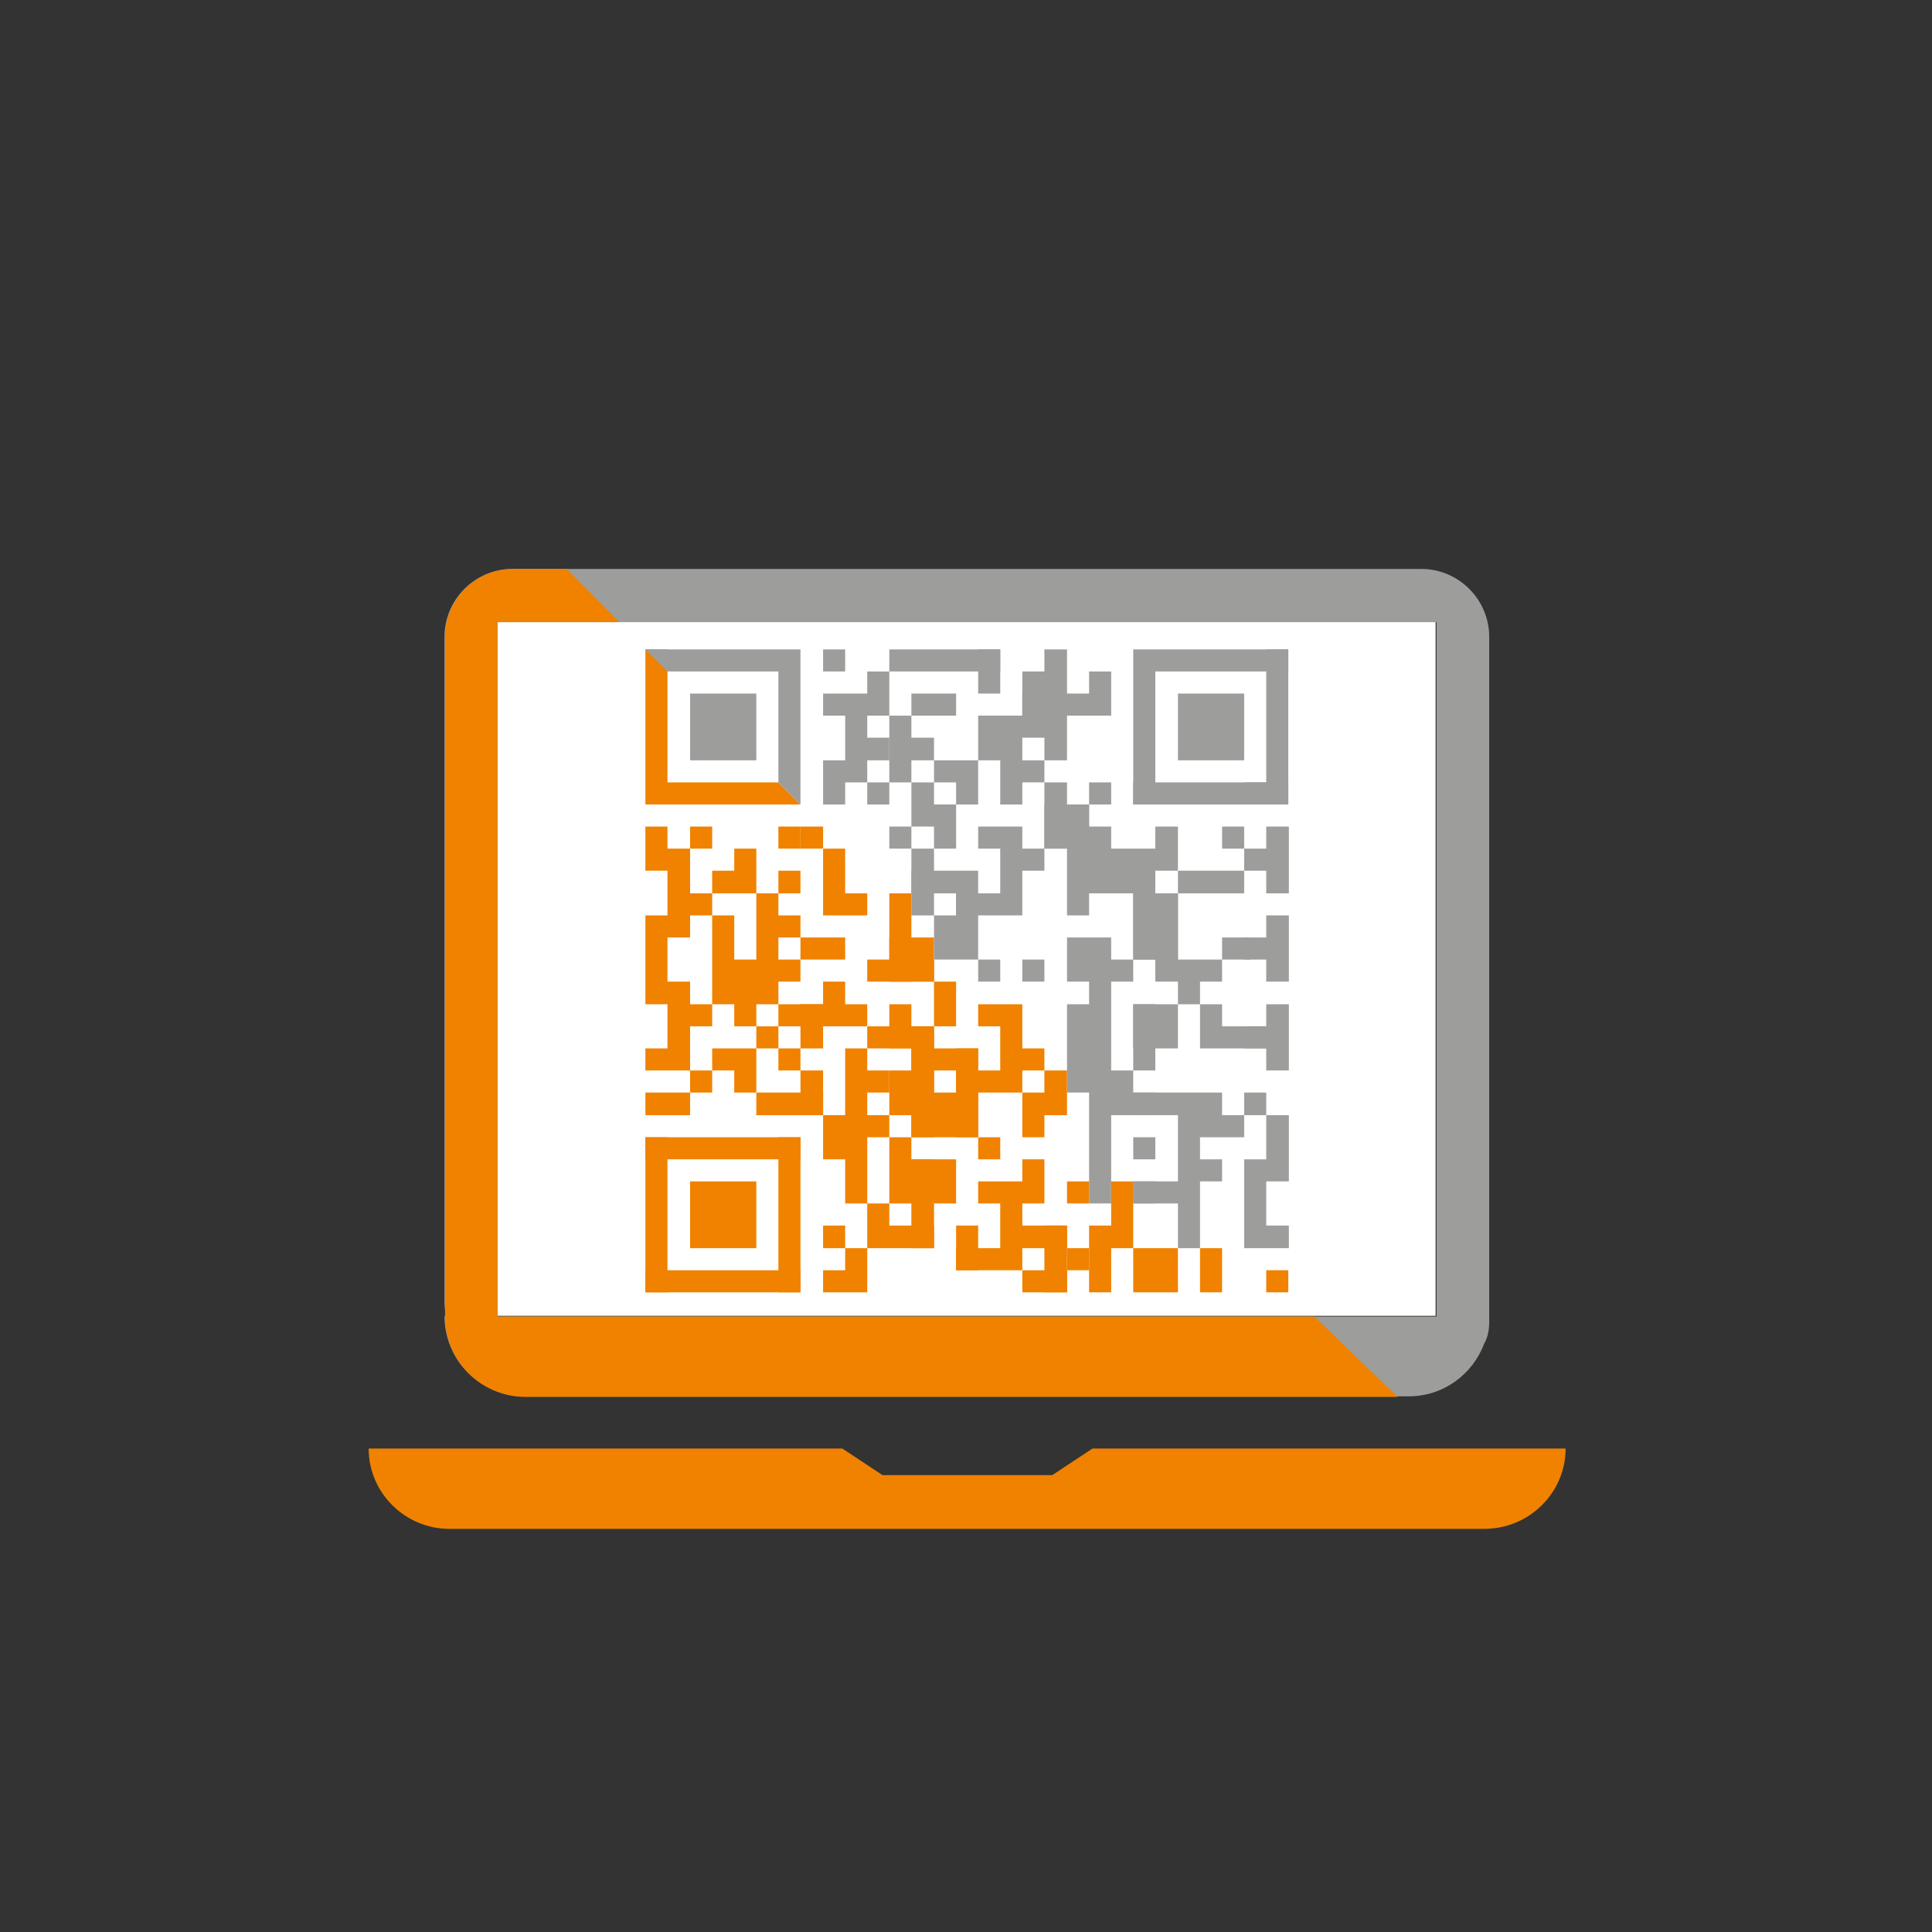 <?xml version="1.0" encoding="UTF-8" standalone="no"?>
<svg
   xmlns:dc="http://purl.org/dc/elements/1.1/"
   xmlns:cc="http://creativecommons.org/ns#"
   xmlns:rdf="http://www.w3.org/1999/02/22-rdf-syntax-ns#"
   xmlns:svg="http://www.w3.org/2000/svg"
   xmlns="http://www.w3.org/2000/svg"
   xmlns:xlink="http://www.w3.org/1999/xlink"
   xmlns:sodipodi="http://sodipodi.sourceforge.net/DTD/sodipodi-0.dtd"
   xmlns:inkscape="http://www.inkscape.org/namespaces/inkscape"
   version="1.1"
   id="Ebene_1"
   x="0px"
   y="0px"
   width="244px"
   height="244px"
   viewBox="270.445 176.14 244 244"
   enable-background="new 270.445 176.14 244 244"
   xml:space="preserve"
   sodipodi:docname="icon-teaser-itscm.svg"
   inkscape:version="1.0 (4035a4fb49, 2020-05-01)"><rect x="270.445" y="176.14" width="244" height="244" fill="#333333" stroke="none"/><defs
   id="defs12604"><clipPath
     id="SVGID_2_-89"><use
       height="100%"
       width="100%"
       y="0"
       x="0"
       xlink:href="#SVGID_1_-04"
       overflow="visible"
       id="use5300-9" /></clipPath><clipPath
     id="SVGID_4_-41"><use
       height="100%"
       width="100%"
       y="0"
       x="0"
       xlink:href="#SVGID_3_-9"
       overflow="visible"
       id="use5310-7" /></clipPath><clipPath
     id="SVGID_6_-38"><use
       height="100%"
       width="100%"
       y="0"
       x="0"
       xlink:href="#SVGID_5_-5"
       overflow="visible"
       id="use5408-4" /></clipPath><clipPath
     id="SVGID_8_-22"><use
       height="100%"
       width="100%"
       y="0"
       x="0"
       xlink:href="#SVGID_7_-0"
       overflow="visible"
       id="use5418-0" /></clipPath><clipPath
     id="SVGID_10_-6"><use
       height="100%"
       width="100%"
       y="0"
       x="0"
       xlink:href="#SVGID_9_-5"
       overflow="visible"
       id="use5436-7" /></clipPath><clipPath
     id="SVGID_12_-4"><use
       height="100%"
       width="100%"
       y="0"
       x="0"
       xlink:href="#SVGID_11_-24"
       overflow="visible"
       id="use5446-4" /></clipPath><clipPath
     id="SVGID_14_-7"><use
       height="100%"
       width="100%"
       y="0"
       x="0"
       xlink:href="#SVGID_13_-4"
       overflow="visible"
       id="use5460-7" /></clipPath><clipPath
     id="SVGID_16_-7"><use
       height="100%"
       width="100%"
       y="0"
       x="0"
       xlink:href="#SVGID_15_-4"
       overflow="visible"
       id="use5470-2" /></clipPath><clipPath
     id="SVGID_18_-6"><use
       height="100%"
       width="100%"
       y="0"
       x="0"
       xlink:href="#SVGID_17_-9"
       overflow="visible"
       id="use5480-7" /></clipPath><clipPath
     id="SVGID_20_-3"><use
       height="100%"
       width="100%"
       y="0"
       x="0"
       xlink:href="#SVGID_19_-7"
       overflow="visible"
       id="use5490-9" /></clipPath><clipPath
     id="SVGID_22_-0"><use
       height="100%"
       width="100%"
       y="0"
       x="0"
       xlink:href="#SVGID_21_-2"
       overflow="visible"
       id="use5500-1" /></clipPath><clipPath
     id="SVGID_24_-95"><use
       height="100%"
       width="100%"
       y="0"
       x="0"
       xlink:href="#SVGID_23_-3"
       overflow="visible"
       id="use5514-8" /></clipPath><clipPath
     id="SVGID_26_-8"><use
       height="100%"
       width="100%"
       y="0"
       x="0"
       xlink:href="#SVGID_25_-9"
       overflow="visible"
       id="use5524-1" /></clipPath><clipPath
     id="SVGID_28_-4"><use
       height="100%"
       width="100%"
       y="0"
       x="0"
       xlink:href="#SVGID_27_-05"
       overflow="visible"
       id="use5592-2" /></clipPath><clipPath
     id="SVGID_30_-6"><use
       height="100%"
       width="100%"
       y="0"
       x="0"
       xlink:href="#SVGID_29_-5"
       overflow="visible"
       id="use5602-7" /></clipPath><rect
     id="SVGID_1_-04"
     x="352.192"
     y="257.874"
     width="81.603"
     height="81.604" /><rect
     id="SVGID_3_-9"
     x="352.192"
     y="257.874"
     width="81.603"
     height="81.604" /><rect
     id="SVGID_5_-5"
     x="352.192"
     y="257.874"
     width="81.603"
     height="81.604" /><rect
     id="SVGID_7_-0"
     x="352.192"
     y="257.874"
     width="81.603"
     height="81.604" /><rect
     id="SVGID_9_-5"
     x="352.192"
     y="257.874"
     width="81.603"
     height="81.604" /><rect
     id="SVGID_11_-24"
     x="352.192"
     y="257.874"
     width="81.603"
     height="81.604" /><rect
     id="SVGID_13_-4"
     x="352.192"
     y="257.874"
     width="81.603"
     height="81.604" /><rect
     id="SVGID_15_-4"
     x="352.192"
     y="257.874"
     width="81.603"
     height="81.604" /><rect
     id="SVGID_17_-9"
     x="352.192"
     y="257.874"
     width="81.603"
     height="81.604" /><rect
     id="SVGID_19_-7"
     x="352.192"
     y="257.874"
     width="81.603"
     height="81.604" /><rect
     id="SVGID_21_-2"
     x="352.192"
     y="257.874"
     width="81.603"
     height="81.604" /><rect
     id="SVGID_23_-3"
     x="352.192"
     y="257.874"
     width="81.603"
     height="81.604" /><rect
     id="SVGID_25_-9"
     x="352.192"
     y="257.874"
     width="81.603"
     height="81.604" /><rect
     id="SVGID_27_-05"
     x="352.192"
     y="257.874"
     width="81.603"
     height="81.604" /><rect
     id="SVGID_29_-5"
     x="352.192"
     y="257.874"
     width="81.603"
     height="81.604" /></defs><sodipodi:namedview
   inkscape:document-rotation="0"
   pagecolor="#ffffff"
   bordercolor="#666666"
   borderopacity="1"
   objecttolerance="10"
   gridtolerance="10"
   guidetolerance="10"
   inkscape:pageopacity="0"
   inkscape:pageshadow="2"
   inkscape:window-width="1920"
   inkscape:window-height="1137"
   id="namedview12602"
   showgrid="false"
   showguides="true"
   inkscape:guide-bbox="true"
   inkscape:zoom="7.9999999"
   inkscape:cx="118.81421"
   inkscape:cy="120.72639"
   inkscape:window-x="1912"
   inkscape:window-y="-8"
   inkscape:window-maximized="1"
   inkscape:current-layer="layer1"><sodipodi:guide
     position="166.17,142.53"
     orientation="1,0"
     id="guide12610" /><sodipodi:guide
     id="guide1358"
     orientation="0,-1"
     position="183.141,165.865" /><sodipodi:guide
     id="guide1360"
     orientation="1,0"
     position="78.312,188.669" /><sodipodi:guide
     id="guide1362"
     orientation="0,-1"
     position="113.314,77.83" /><sodipodi:guide
     position="81.5,130.125"
     orientation="1,0"
     id="guide5200" /><sodipodi:guide
     position="137.375,162"
     orientation="0,-1"
     id="guide5202" /><sodipodi:guide
     position="162.625,111.75"
     orientation="1,0"
     id="guide5204" /><sodipodi:guide
     position="151.568,80.969"
     orientation="0,-1"
     id="guide5206" /></sodipodi:namedview>

<g
   inkscape:groupmode="layer"
   id="layer1"
   inkscape:label="hintergrund"
   sodipodi:insensitive="true"><rect
     style="fill:#ffffff;fill-opacity:1"
     id="rect2407"
     width="118.543"
     height="87.675"
     x="333.211"
     y="254.644" /></g><g
   inkscape:groupmode="layer"
   id="layer2"
   inkscape:label="itscm"
   style="display:inline"
   sodipodi:insensitive="true"><g
     transform="matrix(0.995,0,0,0.995,1.523,1.572)"
     id="g5615"><path
       fill="#9d9d9c"
       d="m 459.297,343.198 v -86.918 c 0,-4.74 -3.879,-8.62 -8.621,-8.62 H 335.311 c -4.74,0 -8.62,3.88 -8.62,8.62 v 84.333 c 0,0.646 0.072,1.293 0.216,1.869 h -0.216 c 0,5.602 4.526,10.199 10.201,10.199 h 112.203 c 4.383,0 8.117,-2.801 9.555,-6.68 0.43,-0.719 0.647,-1.653 0.647,-2.803 z m -6.682,-0.647 h -91.874 -6.25 -21.047 v -88.139 h 21.047 6.25 91.874 z"
       id="path5287" /><polygon
       fill="#f08200"
       points="357.867,325.398 366.272,325.398 366.272,333.875 357.867,333.875 "
       id="polygon5289" /><polygon
       fill="#f08200"
       points="352.192,339.478 354.994,339.478 354.994,319.795 352.192,319.795 "
       id="polygon5291" /><polygon
       fill="#f08200"
       points="352.192,319.795 371.875,319.795 371.875,322.597 352.192,322.597 "
       id="polygon5293" /><polygon
       fill="#f08200"
       points="352.192,339.478 371.875,339.478 371.875,336.676 352.192,336.676 "
       id="polygon5295" /><g
       id="g5317"><g
         id="g5305"><defs
           id="defs5298" /><clipPath
           id="clipPath730"><use
             height="100%"
             width="100%"
             y="0"
             x="0"
             xlink:href="#SVGID_1_-04"
             overflow="visible"
             id="use728" /></clipPath><polygon
           clip-path="url(#SVGID_2_-89)"
           fill="#9d9d9c"
           points="357.867,269.08 357.867,271.954 362.034,271.954 366.272,271.954 366.272,269.08 366.272,263.478 362.034,263.478 357.867,263.478 "
           id="polygon5303" /></g><g
         id="g5315"><defs
           id="defs5308" /><clipPath
           id="clipPath738"><use
             height="100%"
             width="100%"
             y="0"
             x="0"
             xlink:href="#SVGID_3_-9"
             overflow="visible"
             id="use736" /></clipPath><polygon
           clip-path="url(#SVGID_4_-41)"
           fill="#f08200"
           points="354.994,269.08 354.994,263.478 354.994,257.874 352.192,257.874 352.192,263.478 352.192,269.08 352.192,277.557 354.994,277.557 357.867,277.557 371.875,277.557 369.073,274.755 357.867,274.755 354.994,274.755 "
           id="polygon5313" /></g></g><polygon
       fill="#f08200"
       points="369.073,339.478 371.875,339.478 371.875,319.795 369.073,319.795 "
       id="polygon5319" /><polygon
       fill="#f08200"
       points="360.669,305.717 360.669,302.914 357.867,302.914 357.867,300.041 354.994,300.041 354.994,294.438 357.867,294.438 357.867,291.636 360.669,291.636 360.669,288.835 357.867,288.835 357.867,283.16 354.994,283.16 354.994,280.359 352.192,280.359 352.192,285.961 354.994,285.961 354.994,291.636 352.192,291.636 352.192,302.914 354.994,302.914 354.994,308.517 352.192,308.517 352.192,311.318 354.994,311.318 357.867,311.318 357.867,305.717 "
       id="polygon5321" /><polygon
       fill="#f08200"
       points="352.192,314.121 352.192,316.994 354.994,316.994 357.867,316.994 357.867,314.121 354.994,314.121 "
       id="polygon5323" /><polygon
       fill="#f08200"
       points="357.867,283.16 360.669,283.16 360.669,280.359 357.867,280.359 "
       id="polygon5325" /><polygon
       fill="#f08200"
       points="360.669,314.121 360.669,311.318 357.867,311.318 357.867,314.121 "
       id="polygon5327" /><polygon
       fill="#f08200"
       points="366.272,288.835 366.272,283.16 363.47,283.16 363.47,285.961 360.669,285.961 360.669,288.835 363.47,288.835 "
       id="polygon5329" /><polygon
       fill="#f08200"
       points="371.875,291.636 369.073,291.636 369.073,288.835 366.272,288.835 366.272,297.24 363.47,297.24 363.47,291.636 360.669,291.636 360.669,302.914 363.47,302.914 363.47,305.717 366.272,305.717 366.272,308.517 369.073,308.517 369.073,305.717 366.272,305.717 366.272,302.914 369.073,302.914 369.073,300.041 371.875,300.041 371.875,297.24 369.073,297.24 369.073,294.438 371.875,294.438 "
       id="polygon5331" /><polygon
       fill="#f08200"
       points="360.669,308.517 360.669,311.318 363.47,311.318 363.47,314.121 366.272,314.121 366.272,316.994 369.073,316.994 374.748,316.994 374.748,314.121 369.073,314.121 366.272,314.121 366.272,308.517 363.47,308.517 "
       id="polygon5333" /><polygon
       fill="#f08200"
       points="369.073,283.16 371.875,283.16 371.875,280.359 369.073,280.359 "
       id="polygon5335" /><polygon
       fill="#f08200"
       points="369.073,288.835 371.875,288.835 371.875,285.961 369.073,285.961 "
       id="polygon5337" /><polygon
       fill="#f08200"
       points="374.748,305.717 374.748,302.914 369.073,302.914 369.073,305.717 "
       id="polygon5339" /><polygon
       fill="#f08200"
       points="369.073,311.318 371.875,311.318 371.875,308.517 369.073,308.517 "
       id="polygon5341" /><polygon
       fill="#f08200"
       points="371.875,280.359 371.875,283.16 374.748,283.16 374.748,280.359 "
       id="polygon5343" /><polygon
       fill="#f08200"
       points="371.875,316.994 374.748,316.994 374.748,311.318 371.875,311.318 "
       id="polygon5345" /><polygon
       fill="#f08200"
       points="374.748,294.438 371.875,294.438 371.875,297.24 374.748,297.24 377.55,297.24 377.55,294.438 "
       id="polygon5347" /><polygon
       fill="#f08200"
       points="374.748,300.041 374.748,302.914 371.875,302.914 371.875,308.517 374.748,308.517 374.748,305.717 377.55,305.717 380.351,305.717 380.351,302.914 377.55,302.914 377.55,300.041 "
       id="polygon5349" /><polygon
       fill="#f08200"
       points="380.351,291.636 380.351,288.835 377.55,288.835 377.55,283.16 374.748,283.16 374.748,291.636 377.55,291.636 "
       id="polygon5351" /><polygon
       fill="#9d9d9c"
       points="383.153,280.359 383.153,283.16 385.954,283.16 385.954,280.359 "
       id="polygon5353" /><polygon
       fill="#9d9d9c"
       points="385.954,283.16 385.954,291.636 388.828,291.636 388.828,283.16 "
       id="polygon5355" /><polygon
       fill="#f08200"
       points="383.153,294.438 388.828,294.438 388.828,300.041 383.153,300.041 "
       id="polygon5357" /><polygon
       fill="#f08200"
       points="385.954,305.717 388.828,305.717 388.828,319.795 385.954,319.795 "
       id="polygon5359" /><polygon
       fill="#f08200"
       points="385.954,322.597 388.828,322.597 388.828,333.875 385.954,333.875 "
       id="polygon5361" /><polygon
       fill="#f08200"
       points="388.828,300.041 391.629,300.041 391.629,305.717 388.828,305.717 "
       id="polygon5363" /><polygon
       fill="#f08200"
       points="385.954,308.517 394.43,308.517 394.43,311.318 385.954,311.318 "
       id="polygon5365" /><polygon
       fill="#f08200"
       points="385.954,314.121 394.43,314.121 394.43,319.795 385.954,319.795 "
       id="polygon5367" /><polygon
       fill="#f08200"
       points="374.748,331.002 374.748,333.875 377.55,333.875 377.55,331.002 "
       id="polygon5369" /><polygon
       fill="#f08200"
       points="374.748,339.478 377.55,339.478 380.351,339.478 380.351,336.676 380.351,333.875 377.55,333.875 377.55,336.676 374.748,336.676 "
       id="polygon5371" /><polygon
       fill="#f08200"
       points="388.828,297.24 380.351,297.24 380.351,300.041 388.828,300.041 "
       id="polygon5373" /><polygon
       fill="#f08200"
       points="388.828,305.717 380.351,305.717 380.351,308.517 388.828,308.517 "
       id="polygon5375" /><polygon
       fill="#f08200"
       points="377.55,328.199 380.351,328.199 380.351,331.002 380.351,333.875 383.153,333.875 388.828,333.875 388.828,331.002 383.153,331.002 383.153,328.199 380.351,328.199 380.351,322.597 380.351,319.795 383.153,319.795 383.153,316.994 380.351,316.994 380.351,314.121 383.153,314.121 383.153,311.318 380.351,311.318 380.351,308.517 377.55,308.517 377.55,316.994 374.748,316.994 374.748,322.597 377.55,322.597 "
       id="polygon5377" /><polygon
       fill="#f08200"
       points="385.954,288.835 383.153,288.835 383.153,300.041 385.954,300.041 "
       id="polygon5379" /><polygon
       fill="#f08200"
       points="385.954,302.914 383.153,302.914 383.153,308.517 385.954,308.517 "
       id="polygon5381" /><polygon
       fill="#f08200"
       points="388.828,311.318 383.153,311.318 383.153,316.994 388.828,316.994 "
       id="polygon5383" /><polygon
       fill="#f08200"
       points="383.153,328.199 385.954,328.199 391.629,328.199 391.629,322.597 385.954,322.597 385.954,319.795 383.153,319.795 383.153,322.597 "
       id="polygon5385" /><polygon
       fill="#f08200"
       points="391.629,319.795 394.43,319.795 394.43,308.517 391.629,308.517 "
       id="polygon5387" /><polygon
       fill="#f08200"
       points="391.629,336.676 394.43,336.676 394.43,331.002 391.629,331.002 "
       id="polygon5389" /><polygon
       fill="#f08200"
       points="397.232,319.795 394.43,319.795 394.43,322.597 397.232,322.597 "
       id="polygon5391" /><polygon
       fill="#f08200"
       points="400.034,314.121 400.034,311.318 402.836,311.318 402.836,308.517 400.034,308.517 400.034,302.914 397.232,302.914 394.43,302.914 394.43,305.717 397.232,305.717 397.232,311.318 391.629,311.318 391.629,314.121 397.232,314.121 "
       id="polygon5393" /><polygon
       fill="#f08200"
       points="400.034,328.199 402.836,328.199 402.836,322.597 400.034,322.597 400.034,325.398 397.232,325.398 394.43,325.398 394.43,328.199 397.232,328.199 397.232,333.875 391.629,333.875 391.629,336.676 397.232,336.676 400.034,336.676 400.034,333.875 405.709,333.875 405.709,331.002 400.034,331.002 "
       id="polygon5395" /><polygon
       fill="#f08200"
       points="405.709,339.478 405.709,336.676 400.034,336.676 400.034,339.478 "
       id="polygon5397" /><polygon
       fill="#f08200"
       points="400.034,319.795 402.836,319.795 402.836,316.994 405.709,316.994 405.709,311.318 402.836,311.318 402.836,314.121 400.034,314.121 "
       id="polygon5399" /><polygon
       fill="#f08200"
       points="402.836,331.002 402.836,339.478 405.709,339.478 405.709,331.002 "
       id="polygon5401" /><polygon
       fill="#f08200"
       points="405.709,325.398 405.709,328.199 408.51,328.199 408.51,325.398 "
       id="polygon5403" /><g
       id="g5425"><g
         id="g5413"><defs
           id="defs5406" /><clipPath
           id="clipPath790"><use
             height="100%"
             width="100%"
             y="0"
             x="0"
             xlink:href="#SVGID_5_-5"
             overflow="visible"
             id="use788" /></clipPath><polygon
           clip-path="url(#SVGID_6_-38)"
           fill="#f08200"
           points="405.709,336.676 408.51,336.676 408.51,333.875 405.709,333.875 "
           id="polygon5411" /></g><g
         id="g5423"><defs
           id="defs5416" /><clipPath
           id="clipPath798"><use
             height="100%"
             width="100%"
             y="0"
             x="0"
             xlink:href="#SVGID_7_-0"
             overflow="visible"
             id="use796" /></clipPath><polygon
           clip-path="url(#SVGID_8_-22)"
           fill="#9d9d9c"
           points="377.55,257.874 374.748,257.874 374.748,260.676 377.55,260.676 "
           id="polygon5421" /></g></g><polygon
       fill="#9d9d9c"
       points="377.55,266.28 377.55,269.08 377.55,271.954 374.748,271.954 374.748,277.557 377.55,277.557 377.55,274.755 380.351,274.755 380.351,271.954 383.153,271.954 383.153,269.08 380.351,269.08 380.351,266.28 383.153,266.28 383.153,263.478 383.153,260.676 380.351,260.676 380.351,263.478 377.55,263.478 374.748,263.478 374.748,266.28 "
       id="polygon5427" /><polygon
       fill="#9d9d9c"
       points="383.153,277.557 383.153,274.755 380.351,274.755 380.351,277.557 "
       id="polygon5429" /><polygon
       fill="#9d9d9c"
       points="383.153,269.08 383.153,274.755 385.954,274.755 385.954,271.954 388.828,271.954 388.828,269.08 385.954,269.08 385.954,266.28 383.153,266.28 "
       id="polygon5431" /><g
       id="g5453"><g
         id="g5441"><defs
           id="defs5434" /><clipPath
           id="clipPath810"><use
             height="100%"
             width="100%"
             y="0"
             x="0"
             xlink:href="#SVGID_9_-5"
             overflow="visible"
             id="use808" /></clipPath><polygon
           clip-path="url(#SVGID_10_-6)"
           fill="#9d9d9c"
           points="388.828,283.16 391.629,283.16 391.629,277.557 388.828,277.557 388.828,274.755 385.954,274.755 385.954,280.359 388.828,280.359 "
           id="polygon5439" /></g><g
         id="g5451"><defs
           id="defs5444" /><clipPath
           id="clipPath818"><use
             height="100%"
             width="100%"
             y="0"
             x="0"
             xlink:href="#SVGID_11_-24"
             overflow="visible"
             id="use816" /></clipPath><polygon
           clip-path="url(#SVGID_12_-4)"
           fill="#9d9d9c"
           points="397.232,257.874 391.629,257.874 388.828,257.874 385.954,257.874 383.153,257.874 383.153,260.676 385.954,260.676 388.828,260.676 391.629,260.676 397.232,260.676 "
           id="polygon5449" /></g></g><polygon
       fill="#9d9d9c"
       points="388.828,263.478 385.954,263.478 385.954,266.28 388.828,266.28 391.629,266.28 391.629,263.478 "
       id="polygon5455" /><g
       id="g5507"><g
         id="g5465"><defs
           id="defs5458" /><clipPath
           id="clipPath828"><use
             height="100%"
             width="100%"
             y="0"
             x="0"
             xlink:href="#SVGID_13_-4"
             overflow="visible"
             id="use826" /></clipPath><polygon
           clip-path="url(#SVGID_14_-7)"
           fill="#9d9d9c"
           points="394.43,271.954 391.629,271.954 388.828,271.954 388.828,274.755 391.629,274.755 391.629,277.557 394.43,277.557 "
           id="polygon5463" /></g><g
         id="g5475"><defs
           id="defs5468" /><clipPath
           id="clipPath836"><use
             height="100%"
             width="100%"
             y="0"
             x="0"
             xlink:href="#SVGID_15_-4"
             overflow="visible"
             id="use834" /></clipPath><polygon
           clip-path="url(#SVGID_16_-7)"
           fill="#9d9d9c"
           points="397.232,257.874 394.43,257.874 394.43,263.478 397.232,263.478 "
           id="polygon5473" /></g><g
         id="g5485"><defs
           id="defs5478" /><clipPath
           id="clipPath844"><use
             height="100%"
             width="100%"
             y="0"
             x="0"
             xlink:href="#SVGID_17_-9"
             overflow="visible"
             id="use842" /></clipPath><polygon
           clip-path="url(#SVGID_18_-6)"
           fill="#9d9d9c"
           points="400.034,269.08 402.836,269.08 402.836,271.954 405.709,271.954 405.709,269.08 405.709,263.478 405.709,257.874 402.836,257.874 402.836,263.478 402.836,260.676 400.034,260.676 400.034,263.478 400.034,266.28 397.232,266.28 394.43,266.28 394.43,269.08 394.43,271.954 397.232,271.954 397.232,277.557 400.034,277.557 400.034,274.755 402.836,274.755 402.836,271.954 400.034,271.954 "
           id="polygon5483" /></g><g
         id="g5495"><defs
           id="defs5488" /><clipPath
           id="clipPath852"><use
             height="100%"
             width="100%"
             y="0"
             x="0"
             xlink:href="#SVGID_19_-7"
             overflow="visible"
             id="use850" /></clipPath><polygon
           clip-path="url(#SVGID_20_-3)"
           fill="#9d9d9c"
           points="408.51,266.28 411.312,266.28 411.312,263.478 411.312,260.676 408.51,260.676 408.51,263.478 400.034,263.478 400.034,266.28 "
           id="polygon5493" /></g><g
         id="g5505"><defs
           id="defs5498" /><clipPath
           id="clipPath860"><use
             height="100%"
             width="100%"
             y="0"
             x="0"
             xlink:href="#SVGID_21_-2"
             overflow="visible"
             id="use858" /></clipPath><polygon
           clip-path="url(#SVGID_22_-0)"
           fill="#9d9d9c"
           points="433.867,260.676 433.867,257.874 419.788,257.874 416.915,257.874 414.113,257.874 414.113,263.478 414.113,269.08 414.113,277.557 416.915,277.557 416.915,269.08 416.915,263.478 416.915,260.676 419.788,260.676 "
           id="polygon5503" /></g></g><polygon
       fill="#9d9d9c"
       points="428.193,271.954 428.193,269.08 428.193,263.478 425.39,263.478 422.59,263.478 419.788,263.478 419.788,269.08 419.788,271.954 422.59,271.954 425.39,271.954 "
       id="polygon5509" /><g
       id="g5531"><g
         id="g5519"><defs
           id="defs5512" /><clipPath
           id="clipPath870"><use
             height="100%"
             width="100%"
             y="0"
             x="0"
             xlink:href="#SVGID_23_-3"
             overflow="visible"
             id="use868" /></clipPath><polygon
           clip-path="url(#SVGID_24_-95)"
           fill="#9d9d9c"
           points="433.867,274.755 428.91,274.755 423.955,274.755 419.07,274.755 414.113,274.755 414.113,277.557 419.07,277.557 423.955,277.557 428.91,277.557 433.867,277.557 "
           id="polygon5517" /></g><g
         id="g5529"><defs
           id="defs5522" /><clipPath
           id="clipPath878"><use
             height="100%"
             width="100%"
             y="0"
             x="0"
             xlink:href="#SVGID_25_-9"
             overflow="visible"
             id="use876" /></clipPath><polygon
           clip-path="url(#SVGID_26_-8)"
           fill="#9d9d9c"
           points="430.994,257.874 430.994,263.478 430.994,269.08 430.994,274.755 428.193,274.755 428.193,277.557 430.994,277.557 433.867,277.557 433.867,269.08 433.867,263.478 433.867,257.874 "
           id="polygon5527" /></g></g><polygon
       fill="#9d9d9c"
       points="394.43,285.961 391.629,285.961 385.954,285.961 385.954,288.835 391.629,288.835 391.629,291.636 388.828,291.636 388.828,297.24 391.629,297.24 394.43,297.24 "
       id="polygon5533" /><polygon
       fill="#9d9d9c"
       points="394.43,300.041 397.232,300.041 397.232,297.24 394.43,297.24 "
       id="polygon5535" /><polygon
       fill="#9d9d9c"
       points="400.034,300.041 402.836,300.041 402.836,297.24 400.034,297.24 "
       id="polygon5537" /><polygon
       fill="#9d9d9c"
       points="411.312,274.755 408.51,274.755 408.51,277.557 411.312,277.557 "
       id="polygon5539" /><polygon
       fill="#9d9d9c"
       points="408.51,277.557 402.836,277.557 402.836,283.16 408.51,283.16 "
       id="polygon5541" /><polygon
       fill="#9d9d9c"
       points="402.836,283.16 405.709,283.16 405.709,274.755 402.836,274.755 402.836,283.16 400.034,283.16 400.034,280.359 397.232,280.359 394.43,280.359 394.43,283.16 397.232,283.16 397.232,288.835 391.629,288.835 391.629,291.636 397.232,291.636 400.034,291.636 400.034,285.961 402.836,285.961 "
       id="polygon5543" /><polygon
       fill="#9d9d9c"
       points="416.915,297.24 416.915,283.16 414.113,283.16 411.312,283.16 411.312,280.359 408.51,280.359 408.51,277.557 405.709,277.557 405.709,291.636 408.51,291.636 408.51,288.835 411.312,288.835 414.113,288.835 414.113,297.24 "
       id="polygon5545" /><polygon
       fill="#9d9d9c"
       points="416.915,280.359 416.915,285.961 419.788,285.961 419.788,280.359 "
       id="polygon5547" /><polygon
       fill="#9d9d9c"
       points="414.113,288.835 414.113,297.24 419.788,297.24 419.788,288.835 "
       id="polygon5549" /><polygon
       fill="#9d9d9c"
       points="419.788,302.914 422.59,302.914 422.59,300.041 425.39,300.041 425.39,297.24 422.59,297.24 419.788,297.24 419.788,288.835 416.915,288.835 416.915,300.041 419.788,300.041 "
       id="polygon5551" /><polygon
       fill="#9d9d9c"
       points="425.39,288.835 428.193,288.835 428.193,285.961 425.39,285.961 422.59,285.961 419.788,285.961 419.788,288.835 422.59,288.835 "
       id="polygon5553" /><polygon
       fill="#9d9d9c"
       points="425.39,283.16 428.193,283.16 428.193,280.359 425.39,280.359 "
       id="polygon5555" /><polygon
       fill="#9d9d9c"
       points="425.39,297.24 428.982,297.24 428.982,294.438 425.39,294.438 "
       id="polygon5557" /><polygon
       fill="#9d9d9c"
       points="430.994,285.961 430.994,288.835 433.867,288.835 433.867,280.359 430.994,280.359 430.994,283.16 428.193,283.16 428.193,285.961 "
       id="polygon5559" /><polygon
       fill="#9d9d9c"
       points="430.994,300.041 433.867,300.041 433.867,291.636 430.994,291.636 430.994,294.438 428.193,294.438 428.193,297.24 430.994,297.24 "
       id="polygon5561" /><polygon
       fill="#9d9d9c"
       points="414.113,322.597 416.915,322.597 416.915,319.795 414.113,319.795 "
       id="polygon5563" /><polygon
       fill="#9d9d9c"
       points="414.113,328.199 416.915,328.199 416.915,325.398 414.113,325.398 "
       id="polygon5565" /><polygon
       fill="#9d9d9c"
       points="414.113,311.318 416.915,311.318 416.915,302.914 414.113,302.914 "
       id="polygon5567" /><polygon
       fill="#9d9d9c"
       points="414.113,302.914 414.113,308.517 419.788,308.517 419.788,302.914 "
       id="polygon5569" /><polygon
       fill="#9d9d9c"
       points="414.113,316.994 419.788,316.994 419.788,325.398 414.113,325.398 414.113,328.199 419.788,328.199 419.788,333.875 422.59,333.875 422.59,325.398 425.39,325.398 425.39,322.597 422.59,322.597 422.59,319.795 425.39,319.795 428.193,319.795 428.193,316.994 425.39,316.994 425.39,314.121 422.59,314.121 419.788,314.121 414.113,314.121 "
       id="polygon5571" /><polygon
       fill="#9d9d9c"
       points="428.193,314.121 428.193,316.994 430.994,316.994 430.994,314.121 "
       id="polygon5573" /><polygon
       fill="#9d9d9c"
       points="414.113,297.24 411.312,297.24 411.312,294.438 408.51,294.438 405.709,294.438 405.709,300.041 408.51,300.041 408.51,302.914 405.709,302.914 405.709,314.121 408.51,314.121 408.51,328.199 411.312,328.199 411.312,316.994 414.113,316.994 416.915,316.994 416.915,314.121 414.113,314.121 414.113,311.318 411.312,311.318 411.312,300.041 414.113,300.041 "
       id="polygon5575" /><polygon
       fill="#9d9d9c"
       points="430.994,308.517 430.994,305.717 425.39,305.717 425.39,302.914 422.59,302.914 422.59,308.517 425.39,308.517 "
       id="polygon5577" /><polygon
       fill="#9d9d9c"
       points="430.994,308.517 430.994,311.318 433.867,311.318 433.867,302.914 430.994,302.914 430.994,305.717 428.193,305.717 428.193,308.517 "
       id="polygon5579" /><polygon
       fill="#9d9d9c"
       points="428.193,333.875 430.994,333.875 433.867,333.875 433.867,331.002 430.994,331.002 430.994,325.398 433.867,325.398 433.867,316.994 430.994,316.994 430.994,322.597 428.193,322.597 "
       id="polygon5581" /><polygon
       fill="#f08200"
       points="411.312,333.875 414.113,333.875 414.113,325.398 411.312,325.398 411.312,331.002 408.51,331.002 408.51,339.478 411.312,339.478 "
       id="polygon5583" /><polygon
       fill="#f08200"
       points="416.915,339.478 419.788,339.478 419.788,333.875 416.915,333.875 414.113,333.875 414.113,339.478 "
       id="polygon5585" /><polygon
       fill="#f08200"
       points="422.59,339.478 425.39,339.478 425.39,333.875 422.59,333.875 "
       id="polygon5587" /><g
       id="g5609"><g
         id="g5597"><defs
           id="defs5590" /><clipPath
           id="clipPath915"><use
             height="100%"
             width="100%"
             y="0"
             x="0"
             xlink:href="#SVGID_27_-05"
             overflow="visible"
             id="use913" /></clipPath><polygon
           clip-path="url(#SVGID_28_-4)"
           fill="#f08200"
           points="430.994,336.676 430.994,339.478 433.867,339.478 433.867,336.676 "
           id="polygon5595" /></g><g
         id="g5607"><defs
           id="defs5600" /><clipPath
           id="clipPath923"><use
             height="100%"
             width="100%"
             y="0"
             x="0"
             xlink:href="#SVGID_29_-5"
             overflow="visible"
             id="use921" /></clipPath><polygon
           clip-path="url(#SVGID_30_-6)"
           fill="#9d9d9c"
           points="369.073,257.874 352.192,257.874 354.994,260.676 369.073,260.676 369.073,263.478 369.073,269.08 369.073,274.755 371.875,277.557 371.875,269.08 371.875,263.478 371.875,257.874 "
           id="polygon5605" /></g></g><path
       fill="#f08200"
       d="m 447.66,352.752 -10.561,-10.201 v 0 h -76.358 -6.25 -21.047 v -88.139 h 15.444 l -6.681,-6.753 h -6.824 c -4.741,0 -8.62,3.88 -8.62,8.62 v 86.272 0 0 0.145 c 0,0.359 0,0.646 0.072,0.934 0.502,5.1 4.884,9.123 10.128,9.123 H 447.66 Z"
       id="path5611" /><path
       fill="#f08200"
       d="m 468.994,359.304 h -40.299 -19.754 l -5.1,3.375 H 382.29 l -5.101,-3.375 h -19.754 -40.37 c 0,5.602 4.597,10.199 10.271,10.199 h 19.323 92.665 19.324 c 5.748,0.001 10.346,-4.597 10.346,-10.199 z"
       id="path5613" /></g></g></svg>
